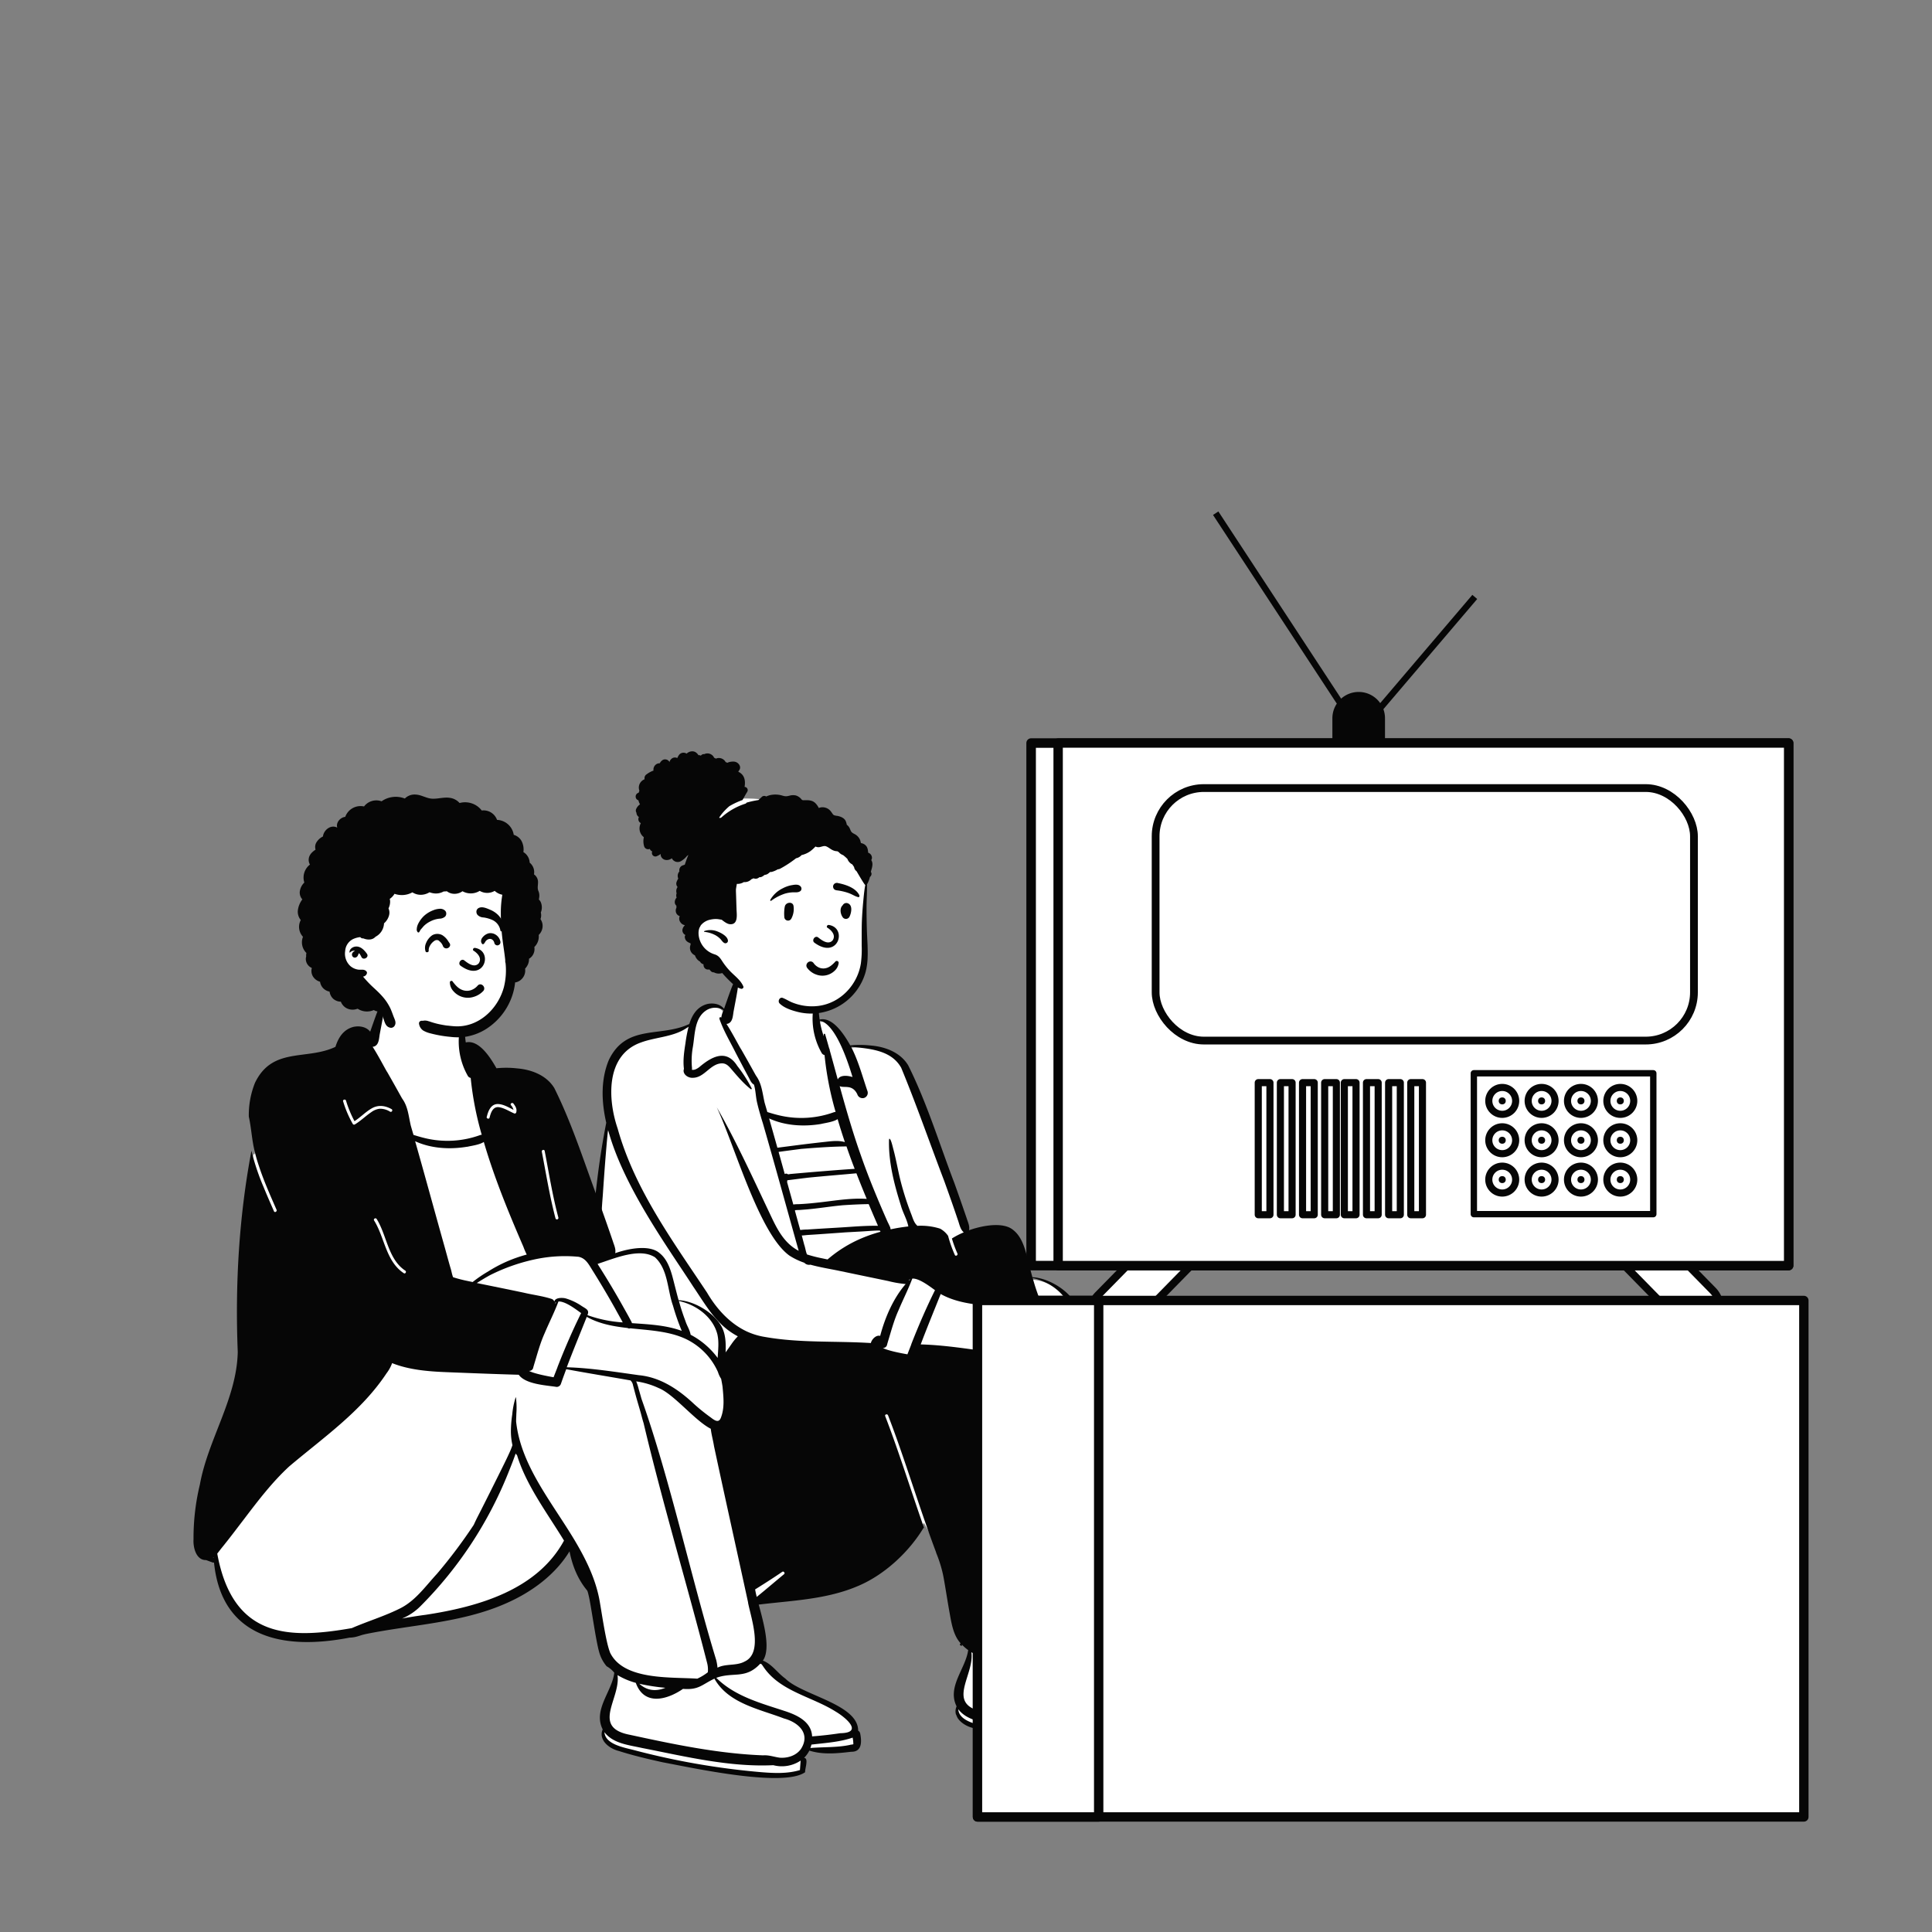 <svg id="Capa_1" data-name="Capa 1" xmlns="http://www.w3.org/2000/svg" viewBox="0 0 1000 1000"><rect x="0" y="0" width="1000" height="1000" fill="#808080" stroke="none"/><title>Mesa de trabajo 28</title><g id="Introduction"><g id="variations-sitting"><path d="M625.51,880.8c-7.61-10.81-23.66-12.6-34-20.18-5.43-4.16-11.17-6.91-15.39-12.51,6.71-7.88-1.6-26.36-3.3-37-6.78-27.94-13.05-56.33-21.11-84.24,14,4.34,10.33-21.65,8.34-27.66-.14-.83-1.17-1-1.8-1.25.18-1.18.66-1.44-.8-1.77-.49-7.07,1.51-15-2.11-21.24-4.08-6.82-13.84-12.53-21.9-12.62-5.67-22.46-6.7-33-33.54-23.53a8.73,8.73,0,0,0-.25-6.41c-4-12.17-9.11-25.49-13.52-37.83-5.08-14.2-10.33-28.88-17.13-42.52-4.74-8.67-19.54-11-29.58-9.55-2.4-4.22-8.43-15.89-16.07-13.19q-.09-5.28-.16-10.56c0-3.06.29-6.19-.89-9.1-1.25-3.07-3.79-4.7-6.78-5.88-9-3-19.41-7.76-28.94-4.8-8.33,3.79-7.36,18.07-11.39,25.83-5.65-8.37-15.28-2.76-17.32,6.21-23.2,9.24-43.14-1.26-44.63,35,1.28,6.61,2.37,12.81,1.76,19.48l-.7.07c-5.94,32.12-8.22,66.56-6.78,102.36-.29,14.09-5.43,27.25-10.41,40-3.66,9.35-7.44,19-9.23,28.94-2,8.27-9.28,48,6.95,34.81.62,45.21,41,51,77.3,41,38.57-8,82-5.71,106.06-44.44,8.17,14,11,22.57,13,37.16,2.25,10.69,5.52,22.83,11.52,29.9-5.17,9.29-7.7,20.61-7.45,28,.1,2.9-1.23,4.24.68,6,9.15,8.65,29.57,8.74,45.1,12.59,10.64,1.35,49.14,6.53,55,3.16,4.1,1.14-.67-9.52,3.44-9.75,1.4,0,1.59-1.77,3-1.71,9.2.42,29,3.12,24.24-4.29Z" fill="#fff" fill-rule="evenodd"/><path d="M623.22,891.27c-6.78,1.47-13.76,1.06-20.63,1.63a13.3,13.3,0,0,0,.55-1.76c7.11-.86,14.55-1.27,21.33-3.61a14.93,14.93,0,0,1,.32,2.31c0,.1,0,1.27.16,1-.2.27-1.42.33-1.73.38M589,873.69c-12.35-4.06-25.44-7.54-35-17l.06-.16c2-.55,4.11-1.74,6-.45,6-.21,12.35-2.32,16.57-6.79a5.2,5.2,0,0,1,.85.26c8.13,13.82,25.46,16.45,38.16,24.46,5.14,3,14.73,11.05,2.46,11.23-4.84.74-9.7,1.28-14.58,1.65-.38-7.78-8.1-11.19-14.55-13.25m8.63,19.94c-2.46,3.34-6.89,4.66-10.9,4.34-2.95-.41-5.55-1.44-8.62-1.22-23.25-.88-46.12-5.69-68.8-10.61-20.31-3.8-4.79-18.78-6.49-30.9a37.84,37.84,0,0,0,9.47,4c4.31,12,16.09,8.85,24.43,3.11,3.22-.1,7.14.39,9.77-1.75a3,3,0,0,0,.49.33,56.38,56.38,0,0,1,6.19-3.47c7.4,12.51,23.13,15.36,35.75,20.19,7.72,2.08,14,8,8.71,16m-.42,10.71c-6.53,1.95-13.44,1.61-20.17,1.06A384.36,384.36,0,0,1,511.43,894c-5.09-1.35-15-2.92-15.43-9.3,4.53,5.93,12.62,6.63,19.41,8.16,22.31,4.37,45.15,10,68,8.92a17.52,17.52,0,0,0,14.15-2.37c-.13,1.63-.25,3.27-.36,4.91M476.55,695.88c3.3-8.76,6.88-17.4,10.35-26.1,6.43,3.6,13.69,4.92,21.1,5.76a3.11,3.11,0,0,0,.56.22,1.41,1.41,0,0,0,.88-.06c9.89,1,20,1.45,28.66,5.49a34.51,34.51,0,0,1,16.72,17.15,13.84,13.84,0,0,0,1.64,3.52c.25,1.36.53,2.71.73,4.08.48,5.36,1.15,11-.92,16.16-1.29,3.15-3.92.62-5.67-.62a97,97,0,0,1-8.07-6.52c-8-7.53-17.37-13.93-28.61-15-12.13-1.68-25.28-3.79-37.37-4.09m-4.87,0c-.66,1.7-1.32,3.41-2,5.12-3.19-.55-10-1.83-12.75-3.3a2.07,2.07,0,0,0,2.22-1.66c.11-.52.28-1,.42-1.52,1.67-5.45,3.1-11,5.47-16.24,2.31-5.52,5.06-10.88,7.17-16.48,3.56-.23,9.19,4.19,11.74,6-4.54,9.15-8.58,18.53-12.29,28h-.21l.19,0m-21-.64c-18.29-1.14-36.82.06-54.9-3.18A35.67,35.67,0,0,1,386.2,689c-8.63-4.17-15.33-11.56-20.27-20-17.84-26.82-37.46-53.47-46.24-84.89-5.2-15.22-6.22-38,12-44.5,8.06-3,17.8-2.82,24.74-8.27a73.79,73.79,0,0,0-1.63,8.57c-.68,4.35-1.36,8.86-.8,13.26a.5.5,0,0,0,0,.12c-.91,2.48,1.95,4.82,4.76,4.57,5.93-.13,8.84-7.25,14.78-7.47,2.17-.08,3.47,1.22,4.8,2.75,3.21,3.74,6.36,7.54,10.25,10.6a.32.32,0,0,0,.49-.38,71.25,71.25,0,0,0-7.45-11.62c-5.65-9-13.27-4.87-19.71.62-1.25.9-2.53,1.64-3.82,1.32a2.66,2.66,0,0,0,.06-1.07,40,40,0,0,1,.48-10.76c1.11-6.55.78-15.08,7.09-19a8.36,8.36,0,0,1,8.78,0,13.5,13.5,0,0,0-1.17,3.84c-.53-.38-.9-.26-1,.56,2.09,6.16,5.52,11.81,8.42,17.62q3.4,6.54,6.87,13c.69,1.34,1.27,2.76,2.61,3.5v0c.9,3,.9,6.19,1.6,9.22.43,1.86.92,3.72,1.45,5.58s1,3.47,1.55,5.17c6.35,22,12.37,44,18.56,66.07-7.33-3.79-11-10.86-14.4-18.09-8.85-18.64-18.12-39-28-56.17,9.21,19.55,21.84,65.33,37.57,76.72a34.82,34.82,0,0,0,7.75,3.73,3.31,3.31,0,0,0,3.14,1c4.95,1.38,10.13,2.18,15,3.2q12.63,2.64,25.29,5.26a56.3,56.3,0,0,0,8.63,1.52,1.94,1.94,0,0,0,.42,0c-6.42,7.37-10.75,17.43-13.22,26.87-2-.58-4.29,1.56-4.87,3.81m-72.38.81c-14.26,21.37-36.62,34.63-55,51.89-11,11.6-19.83,25.07-29.89,37.48l-.93,1.15c-.78,1-1.85,2-2.48,2.93a.18.18,0,0,1-.05.07c-1.45-3-.66-6.92-.71-10.39a110.28,110.28,0,0,1,2.17-17.64c3.81-23.35,16.93-44.14,19.78-67.64-.09-25-1.33-50,.77-75,.77-11.4,1.58-22.81,2.72-34.18,7.9,29.31,31,60.92,44.07,81.16,5.28,7.74,10,16.18,17.45,22.09a37.94,37.94,0,0,0,5.67,3.69,29.72,29.72,0,0,0-3.55,4.4M425,581.76c2-.51,6.3-1,8.55-2.5q1.76,6,3.76,11.89c-3.23-.95-6.72-.51-10.05-.14q-6.51.71-13,1.52l-11.88,1.53q-2.13-7.59-4.28-15.16c8.26,3.82,18.05,4.36,26.9,2.86m4.49-38a2.32,2.32,0,0,0-.26-1.05l-.07-.15c-.68-2.41-1.36-4.81-2.06-7.21a.37.37,0,0,0-.73.1c0,.3,0,.59,0,.89-.05-.12-.09-.25-.14-.37a46.1,46.1,0,0,1-1.91-7.7c7.4,1.53,13.5,17.66,16.94,29.19-2.83-.88-6.54-1.08-7.64,1.27-1.37-5-2.72-10-4.12-15M418,639.23c1.84-.12,3.69-.23,5.53-.36l11.33-.8,2.71-.2,7.69-.42c2.83-.15,5.7-.4,8.55-.51l1.62,0c.1.21.21.42.33.62a74.93,74.93,0,0,0-10,3.46,67,67,0,0,0-17.42,10.87l-2.85-.6a71.07,71.07,0,0,1-7.81-2c-.65-1.6-.86-3.47-1.41-5L415,639.48c1,0,2-.18,3-.25m-6.23-12.88h.12l1.23-.05c.82,0,1.65-.09,2.47-.15,1.65-.11,3.29-.27,4.93-.45,3.28-.36,6.56-.81,9.84-1.22q2.89-.37,5.78-.64c4.5-.3,9-.53,13.5-.59q2.16,5.13,4.37,10.23c.14.31.28.66.41,1-6.6-.13-13.23.5-19.82.89l-11.07.66-5.53.36a32.17,32.17,0,0,0-3.79.26l-.78-2.8q-1-3.65-2-7.27a2.35,2.35,0,0,0,.37-.24m-5.62-18.66L403,596.22l.6-.08,2.24-.31,5-.66,3.83-.5,4.24-.34c6.39-.47,12.83-.9,19.23-.94q2,5.83,4.24,11.61c-5.45.33-10.9.77-16.34,1.21-3.13.25-6.27.51-9.39.78l-4.57.4-2.54.23c-.49,0-1.12.21-1.67.21l-.23-.16a1.35,1.35,0,0,0-1.41,0m1.28,3.23c3.59-.43,7.18-.91,10.77-1.34,2-.2,4-.39,6-.57,6.33-.59,12.67-1.1,19-1.69q2.58,6.66,5.33,13.24c-7.76-.52-15.66.79-23.32,1.69-4.1.48-8.2.91-12.33,1.06a13.09,13.09,0,0,0-2.34.17q-1.6-5.75-3.19-11.48,0-.54.09-1.08m63.68,51.15c-.27.26-.54.52-.8.8v-.26h0a2.74,2.74,0,0,1,.79-.53m-4.8-109.54c8,19.31,14.86,39.17,22.33,58.72,2.39,6.63,4.75,13.28,7,20,.84,2.21,1.15,4.7,2.89,6.43a1.16,1.16,0,0,0,.24.2,39.86,39.86,0,0,0-6.15,3.17,62.51,62.51,0,0,0,2.85,7.75c.41.89-.92,1.67-1.33.77a64.73,64.73,0,0,1-3.49-9.88,12,12,0,0,0-4.13-3.73,32.87,32.87,0,0,0-11.82-1.46,1.57,1.57,0,0,0-.28-.37c-1.47-1.41-2.05-3.66-2.78-5.53a150.88,150.88,0,0,1-5.42-16.72c-1.46-5.62-2.37-11.37-3.89-17-.3-1-1.26-5.72-2.15-5.46,0,.11,0,.21.05.32a.28.28,0,0,0-.15,0c-.36,11.59,2.67,23.26,6.15,34.28,1,3.67,3.14,7.1,3.84,10.8a86.73,86.73,0,0,0-9.15,1.49c-.05-.24-.11-.49-.18-.73a1.61,1.61,0,0,0-.29-.8c-.38-.93-.88-1.84-1.26-2.67-.76-1.73-1.52-3.45-2.27-5.19-4.09-9.48-8-19.06-11.38-28.8-4.21-11.82-7.66-23.87-11-35.94,2.22,1.19,6.5-1.19,9.13,4.24a2.84,2.84,0,0,0,3.39,1.92,2.77,2.77,0,0,0,1.92-3.38c-.07-.23-.14-.46-.23-.68-2.56-7.57-4.63-15.34-8.31-22.47,9.46,1,20.66,1.63,25.86,10.75M554.52,679.1c.82,3.86.29,7.93.07,11.86a41.24,41.24,0,0,0-14-12c-.37-2.48-1.94-4.64-2.66-7.06a105.92,105.92,0,0,1-3.4-10.39c9,1.89,17.86,8.45,20,17.62m-32.8,29.6c3.07,16.55,7.95,32.68,11.52,49.11.21,1-1.27,1.38-1.48.41-3.57-16.43-8.45-32.57-11.52-49.11-.18-1,1.3-1.38,1.48-.41m-1.58,152.13c2.45.35,4.9.65,7.37.91-4.91,2-9.49,1.55-13.48-2.08,2,.5,4.1.88,6.11,1.17m108.17,24.39a1.8,1.8,0,0,0-1-1.31c.07-13.78-28.92-18.25-37.71-27-4-2.84-6.94-7.53-11.61-9.28,2.64-4.08,1.93-9.33,1.35-13.92-1.29-8.37-4.51-17.72-5.35-22.89-6.36-26.58-12.52-53.23-19.71-79.6-.15-.5-.42-1.5-.76-2.6a6.25,6.25,0,0,0,2.21.15c10.09-2.23,7.82-22.6,5.45-30a2.46,2.46,0,0,0-1.54-1.68,1.77,1.77,0,0,0-.31-1.39,1.37,1.37,0,0,0-.72-.51c-.31-7,1.44-14.54-2.25-20.94-4.15-7-14-12.79-22-13.2-1.14-4.13-2.14-8.3-3.24-12.43-1.21-4.33-2.94-9-6.56-11.89-4.69-4.16-14.7-2.89-23,0,.46-2.17-.58-4.13-1.21-6.17q-3.11-9.12-6.36-18.19c-7.79-20.38-14.19-41.51-23.93-61-4-6.63-11.79-9.61-19.24-10.23a50.72,50.72,0,0,0-10.74-.07c-.11-.22-.23-.43-.34-.64-2.9-5-8.76-14.31-15.51-12.72a53.68,53.68,0,0,1-.14-14.38.35.35,0,0,0-.65-.18A35.94,35.94,0,0,0,425.28,545a2.2,2.2,0,0,0,1.5,1.1,163.56,163.56,0,0,0,5.73,29.43,3.06,3.06,0,0,0-1.12.24,49.48,49.48,0,0,1-26.85,1.81c-2.51-.52-4.93-1.23-7.37-2-.46-1.59-.92-3.19-1.39-4.78-1.16-5-1.46-9.88-4.41-13.94-.18-.3-.36-.6-.53-.9q-3.55-6.43-7.21-12.83c-.59-.7-4.54-8.46-7.61-13.15a2.69,2.69,0,0,0,1.17-.31c2.17-1.07,2.14-4.2,2.54-6.3,1.21-6.51,2.61-13,3-19.67a.35.35,0,0,0-.64-.18c-3,5.85-5,12.1-7.19,18.26,0,.12-.09.25-.14.38-2-2.55-5.58-3.16-8.68-2.48-5.18,1.35-7.79,5.56-9.29,10.33-14.89,7.1-32.61-.15-41.65,18.63-4.07,9.81-4,20.93-1.35,32.51-6.87,35.09-9,71-7.59,106.7-.51,24.15-15.35,45.11-19.6,68.62a118.17,118.17,0,0,0-3.29,28.28c-.32,5,1.9,12.45,8.35,10.5a7.27,7.27,0,0,0,2-1.16c2.69,40.72,34.13,48.6,70.36,41.59a15.78,15.78,0,0,0,4.45-.75c.75-.22,1.49-.46,2.24-.7l1.68-.41,1.25-.25c10.33-6.82,21.06-13,31.26-20,.72-.5,1.61.65.94,1.21-6.82,5.63-13.49,11.5-20.59,16.79,20.21-3.21,40.78-2.66,59.65-11,13.24-5.79,25.7-17.38,33.21-29.89.11.2.22.4.34.6-.37-1-.73-2.07-1.09-3.1-6.4-18.4-12.19-37-19.18-55.19-.36-.93,1.13-1.32,1.48-.41q2.94,7.65,5.64,15.38c6.48,18.45,12.28,37.13,19.18,55.42a.77.77,0,0,1,.05.29A68.21,68.21,0,0,1,488,814.55c.85,3.88,2.08,12.17,3.31,19.14,1.07,5.75,1.86,12.42,5.86,16.83l0,0h0l-.41.82a5.92,5.92,0,0,0,1,.68c.05-.25.1-.49.16-.73a21.93,21.93,0,0,0,3.21,2.79c-1.31,9.66-11.05,19-6,29.12-2.41,5.53,3.49,10,8.35,11.16,7.45,2.38,15.13,4.17,22.75,5.87,15.1,2.81,62.35,13.19,73.66,5.11-.16-1.73,2-7.34-.54-7.42a14.31,14.31,0,0,0,2.73-3.77c6.92,2.25,14.62,1.45,21.66.62,5.7.12,5.49-5.42,4.63-9.58" fill="#060606" fill-rule="evenodd"/><g id="Head"><path d="M383,413.38c38-1.86,63.8,28.07,64.91,40,.77,8.29.24,19.34.24,26.74,0,3.78,1.91,15.27-.24,20.78-4.8,12.26-10.23,21.86-25.26,21.86S384.66,515,376.79,505c-1.43-1.83-19.28-15.24-19.28-25.78C357.51,456.68,355.83,414.72,383,413.38Z" fill="#fff" fill-rule="evenodd"/><path d="M357,389.1c2.17-.68,3.55.29,4.54,1.8a1.48,1.48,0,0,1,.66,0,2.34,2.34,0,0,1,.3.11.84.84,0,0,1,.23.12l0,0h0a3.74,3.74,0,0,1,.52-.47,1.66,1.66,0,0,1,1.25-.32l.19-.07h0a3.81,3.81,0,0,1,4.42,1.08,4.57,4.57,0,0,1,.53.88,3,3,0,0,1,.89.45,3.89,3.89,0,0,1,.6-.22,4,4,0,0,1,3.38.71,3.66,3.66,0,0,1,1.08,1.3,3,3,0,0,1,.87.36,4.16,4.16,0,0,1,.73-.3,7.63,7.63,0,0,1,2.81-.31c2,.15,4,2.46,2.63,4.44l-.05.06a6.36,6.36,0,0,0-.45.74,5.72,5.72,0,0,1,1.38.85c2.11,1.72,2.3,4.38,1.9,6.89v.11h0a1.64,1.64,0,0,1,1.43,2.37l0,.06c-.9,1.38-1.67,2.91-2.53,4.36a39,39,0,0,0-6.8,3.18,31.13,31.13,0,0,0-3.74,3.79,22,22,0,0,0-1.55,2.17,1.08,1.08,0,0,0,1.24-.19A34,34,0,0,1,385.77,416a1.13,1.13,0,0,0,.66-.56,48.9,48.9,0,0,1,6.11-1.33c.57-.54,1.16-1.06,1.73-1.6a1.84,1.84,0,0,1,2.31-.24c.33-.15.67-.29,1-.41l.22-.07.27-.1a12.48,12.48,0,0,1,7,.15l.31.08a5,5,0,0,0,2.88,0l.12,0a6.84,6.84,0,0,1,3.53-.2,6,6,0,0,1,2.87,1.93l.08.09a1.18,1.18,0,0,0,1.12.45h.55c2.05-.06,4.06,0,5.6,1.61a9.17,9.17,0,0,1,1.55,2.18l.05.11.05.1c.22,0,.56-.18.72-.21a5.41,5.41,0,0,1,5.55,2c.31.38.79,1.14,1.12,1.56.11.09.22.2.33.31a5.61,5.61,0,0,0,1.91.44c1.65.33,3.41,1,4.25,2.52a7.75,7.75,0,0,1,.63,2.09,4.3,4.3,0,0,1,1.32,1.46c.41.69.59,1.53,1.06,2.18a3.94,3.94,0,0,0,1.37,1l.19.12a6,6,0,0,1,3.12,3.57l0,.16c.08.26.36,1,.12.9a5.73,5.73,0,0,0,.75.22,4.15,4.15,0,0,1,2.46,1.84,6.24,6.24,0,0,1,.61,2.3l.05.33c0,.08,0,.17,0,.26l0,.09h0l.55.26a2.77,2.77,0,0,1,1.43,2.37,2.14,2.14,0,0,1-.37,1.21,3.4,3.4,0,0,1,.42.88,4.69,4.69,0,0,1,.15,2,10.87,10.87,0,0,1-.52,2.24,8,8,0,0,1-.26,1,1.53,1.53,0,0,1,.35,1.11,2.06,2.06,0,0,1-.82,1.51,13.63,13.63,0,0,1-1.3,3.45,1.14,1.14,0,0,1-.21.3c.07,4-.22,8-.24,11.92,0,4.31.07,8.62.22,12.92.25,7.14,1.15,14.51-.95,21.47a29.5,29.5,0,0,1-26.36,20.62,29.57,29.57,0,0,1-9.22-1l-.32-.09c-2.89-.79-6.24-2-8.37-4.12-1.12-1.13,0-3.5,1.66-2.85s3.1,1.61,4.72,2.28a26.27,26.27,0,0,0,4.49,1.41,26.7,26.7,0,0,0,9.43.41c11.26-1.54,20-10.87,21.76-21.93a55.33,55.33,0,0,0,.43-9.28l0-3.39c0-2.84,0-5.68.07-8.52.13-3.65.39-7.3.73-10.93l.18-1.89c.22-2.22.46-4.45.87-6.63-.34,0-3-4.57-4.51-7.13a3.09,3.09,0,0,1-1.18-1.66,2.13,2.13,0,0,1-.07-.44c-.32-.5-.66-1-1-1.48l-.08,0-.14-.07a5.14,5.14,0,0,1-1.89-1.9,5.07,5.07,0,0,1-.38-.82,26.21,26.21,0,0,0-2-1.79l-.21-.16a5.09,5.09,0,0,1-2.26-1.56l-.72-.44a5.71,5.71,0,0,1-2.19-.47c-1.31-.54-2.36-1.6-3.68-2.1s-2.87.67-4.35.45a3.64,3.64,0,0,1-1.11-.33,20.88,20.88,0,0,1-2.7,2.44,12.91,12.91,0,0,1-4.51,2,5,5,0,0,1-2.83,1.63,56.7,56.7,0,0,1-8.13,5.34,2.86,2.86,0,0,1-1.35.38,11.59,11.59,0,0,1-2.92,1.29,2.37,2.37,0,0,1-1,.08l-.9.73h0a3.19,3.19,0,0,1-1.93.77c-.39.29-.79.57-1.21.84a2.67,2.67,0,0,1-1.59.38,2.71,2.71,0,0,1-3,.56l-.42.22a5.12,5.12,0,0,1-.65.25,4.75,4.75,0,0,1-3.93,1.49,6.27,6.27,0,0,1-3.62.94c-.19,1-.35,1.91-.48,2.87l0,.71v.28c.13,3.09.19,6.18.31,9.27v.24c.14,2.7.81,7.62-3.17,7.51-1.47,0-2.94-1.13-4.1-2l-.16-.13-.27-.21c-.86-.11-1.71-.32-2.58-.35a12.59,12.59,0,0,0-3.24.31,8.44,8.44,0,0,0-4.84,2.79l-.3.41a2.15,2.15,0,0,1-.42.79c-1.14,2.55-.48,5.93.78,8.27a11.68,11.68,0,0,0,6.86,5.68l.14.05c2,.64,2.82,1.87,3.93,3.58a35.82,35.82,0,0,0,3.51,4.53c2.47,2.75,5.95,5,7.39,8.5.29.7-.54,1.37-1.19,1.19-2.52-.71-4.29-2.51-6.13-4.29-1.27-1.24-2.49-2.53-3.64-3.88a2.51,2.51,0,0,1-.78.22,5.32,5.32,0,0,1-3.53-.57,1.81,1.81,0,0,1-1.39-.47,6.71,6.71,0,0,1-.9-1,4.65,4.65,0,0,1-1.12,0,1.37,1.37,0,0,1-.5-.13,2.24,2.24,0,0,1-.81-.56,2.52,2.52,0,0,1-.61-2l-.3-.08a2.67,2.67,0,0,1-1.52-1.3,5.56,5.56,0,0,1-2.62-3.23,4.28,4.28,0,0,1-.66-.37,4.18,4.18,0,0,1-1.77-4.69l0-.06c0-.08.08-.21.15-.36l0-.38,0-.37h0l-.3-.13h0c-1.51-.6-2.52-1.41-2.7-3.1a1.44,1.44,0,0,1,.31-1v-.09h0l-.28-.16a2.71,2.71,0,0,1-1.26-2.43,3.86,3.86,0,0,1,1.09-2.24l.16-.18,0-.05-.36-.12a3.42,3.42,0,0,1-.61-.23,3.53,3.53,0,0,1-1.43-1.38l-.14-.21a3.22,3.22,0,0,1-.19-2.49,2.18,2.18,0,0,1,.11-.27,2.89,2.89,0,0,1-2.07-2.68,3,3,0,0,1,.37-1.67,3.55,3.55,0,0,1,0-1,2.75,2.75,0,0,1-.83-1.35,3.36,3.36,0,0,1,.91-2.88,3.06,3.06,0,0,1,0-2.21,3.8,3.8,0,0,1-.18-1.12,3.54,3.54,0,0,1,.68-2.16,2.61,2.61,0,0,1-.53-2.6,10.9,10.9,0,0,1,.87-1.78,3.5,3.5,0,0,1-.28-1.4,3.34,3.34,0,0,1,.89-2.29,2.71,2.71,0,0,1,1.28-2.95,9.09,9.09,0,0,1,1.49-.52c.21-.68.44-1.35.67-2,.38-1.05.78-2.09,1.21-3.11a7.25,7.25,0,0,1-.77.6,10.94,10.94,0,0,1-2.9,2.55,3.39,3.39,0,0,1-4.92-1.39,4.17,4.17,0,0,1-3,.9,3.08,3.08,0,0,1-2.71-2.23A2.2,2.2,0,0,1,342,442a8.72,8.72,0,0,1-2.3,1.25,1.8,1.8,0,0,1-2.26-1.51,1.73,1.73,0,0,1,.18-1.07l-.1,0,0,0a2.29,2.29,0,0,1-1.19-1.28,2.16,2.16,0,0,1-2.94-1.39,9.22,9.22,0,0,1-.13-4.66,5.71,5.71,0,0,1-2.23-4.08,6.09,6.09,0,0,1,.66-3.22,2.29,2.29,0,0,1-1-3.14,2.72,2.72,0,0,1-1.26-2.24,2.06,2.06,0,0,1-.16-1.91,5.65,5.65,0,0,1,2-2.42,8.14,8.14,0,0,1-.83-2.1,1.93,1.93,0,0,1-1.4-1.65,2,2,0,0,1,1.53-2.25,5,5,0,0,1,.4-1,4.61,4.61,0,0,1,.2-3.78,4.72,4.72,0,0,1,2.5-2.22,2.32,2.32,0,0,1,1-2.54,13.39,13.39,0,0,1,3.58-1.94,3.35,3.35,0,0,1,2-3.58,3.74,3.74,0,0,1,1.24-.19,4.36,4.36,0,0,1,1.48-1.68,2.57,2.57,0,0,1,3.46.85l0,.06.09.19a2.83,2.83,0,0,1,.8-1.5,2.7,2.7,0,0,1,3.25-.63,7.26,7.26,0,0,1,.73-1.38,2.9,2.9,0,0,1,4.08-.91A4.62,4.62,0,0,1,357,389.1Zm7.55,92.81a9.8,9.8,0,0,1,6.81.22l.16.06c1.85.73,4.87,2.36,5.23,4.44a1.3,1.3,0,0,1-1.88,1.45c-.91-.5-1.42-1.49-2.14-2.21a11.57,11.57,0,0,0-2.39-1.79,15.65,15.65,0,0,0-5.79-1.76C364.34,482.29,364.41,482,364.57,481.91Z" fill="#060606" fill-rule="evenodd"/><path d="M422.1,504.29a10.15,10.15,0,0,1-4.29-3.29,2,2,0,0,1-.4-1.54,2.22,2.22,0,0,1,.86-1.39,2.08,2.08,0,0,1,1.55-.41,1.93,1.93,0,0,1,1.31.86l.08.11a6.76,6.76,0,0,0,2.47,2.07,5.62,5.62,0,0,0,3.07.54c2.06-.23,3.48-1.35,5-2.86.19-.19.38-.39.56-.59a.91.91,0,0,1,.47-.36,1.08,1.08,0,0,1,.64,0,1,1,0,0,1,.51.39.92.92,0,0,1,.16.62,6.47,6.47,0,0,1-2.12,4.06,9.12,9.12,0,0,1-9.86,1.78Zm6.07-24.17c1.89,1.15,4.78,3.83,2.74,6.68-2.39,2.51-5.85-.37-7.55-1.68-1.58-1-3.35,1.59-1.88,2.77,12.29,9.09,17.28-7.47,7.65-9.12C428.07,478.58,427.68,479.76,428.17,480.12Zm-22-10.58c.21-2.59,4.17-3.18,4.56-.61a10.49,10.49,0,0,1-1.1,6.48,1.93,1.93,0,0,1-3.67-.75A21,21,0,0,1,406.14,469.54Zm30.11-1.14a2.11,2.11,0,0,1,2.3-.94c3,.87,2.1,5.1,1.06,7.15a2.08,2.08,0,0,1-3.24.42c-1.36-1.6-2-4.81-.28-6.39A1.67,1.67,0,0,1,436.25,468.4Zm-26.69-10.2.47-.08c1.46-.26,3.27-.5,4.3.67a1.71,1.71,0,0,1,0,2.37c-1.3,1-2.72.64-4.27.72a17.44,17.44,0,0,0-3.73.64,25.14,25.14,0,0,0-7.2,3.72c-.3.2-.61-.19-.47-.47a14.87,14.87,0,0,1,6.49-6A16,16,0,0,1,409.56,458.2Zm24-1.17.36.08c3.92.81,9,2.45,10.87,6.3.08.54,0,.66-.06.73l0,0a.55.55,0,0,1-.33.23l-.19,0a11.4,11.4,0,0,1-2.18-.85l-.71-.35a19.24,19.24,0,0,0-2.52-1.07,29.84,29.84,0,0,0-5.75-1.27,2.35,2.35,0,0,1-1.16-.44,1.7,1.7,0,0,1-.64-1,1.74,1.74,0,0,1,.2-1.47,1.76,1.76,0,0,1,.91-.78A2.1,2.1,0,0,1,433.53,457Z" fill="#060606" fill-rule="evenodd"/></g></g></g><g id="Introduction-2" data-name="Introduction"><g id="variations-sitting-2" data-name="variations-sitting"><path d="M442.38,892.66c-7.62-10.82-23.66-12.61-34-20.19-5.43-4.15-11.18-6.91-15.4-12.5,6.72-7.89-1.59-26.37-3.3-37-6.77-27.94-13-56.32-21.1-84.23,14,4.34,10.33-21.65,8.33-27.66-.14-.83-1.16-1-1.79-1.26.18-1.18.66-1.44-.81-1.76-.49-7.07,1.52-15-2.1-21.24-4.09-6.82-13.84-12.53-21.91-12.62-5.66-22.46-6.7-33.06-33.53-23.54a8.71,8.71,0,0,0-.26-6.4c-4-12.17-9.1-25.49-13.51-37.83-5.08-14.2-10.34-28.88-17.14-42.52-4.73-8.67-19.54-11-29.58-9.55-2.39-4.22-8.43-15.89-16.06-13.19q-.09-5.28-.16-10.56c0-3.06.28-6.19-.9-9.1-1.24-3.08-3.78-4.7-6.77-5.88-9-3-19.41-7.76-28.94-4.8-8.33,3.79-7.36,18.07-11.39,25.82-5.65-8.36-15.28-2.75-17.32,6.22-23.2,9.23-43.14-1.26-44.63,35,1.28,6.6,2.37,12.8,1.76,19.48l-.7.07c-5.94,32.12-8.22,66.56-6.79,102.35-.28,14.1-5.43,27.25-10.4,40-3.66,9.36-7.44,19-9.23,28.95-2,8.26-9.29,48,7,34.81.62,45.21,41,51,77.3,41,38.57-8,82-5.7,106.06-44.44,8.16,14,11,22.57,13,37.17,2.25,10.69,5.52,22.83,11.52,29.9-5.17,9.29-7.7,20.61-7.45,28,.1,2.9-1.23,4.24.68,6,9.15,8.64,29.57,8.74,45.09,12.59,10.65,1.35,49.14,6.53,55,3.15,4.1,1.15-.67-9.51,3.43-9.74,1.41,0,1.59-1.78,3-1.71,9.2.42,29,3.12,24.24-4.29Z" fill="#fff" fill-rule="evenodd"/><path d="M440.09,903.13c-6.78,1.46-13.76,1.06-20.64,1.63A14.36,14.36,0,0,0,420,903c7.1-.86,14.55-1.27,21.32-3.61a16.27,16.27,0,0,1,.33,2.31c0,.1,0,1.27.16,1-.21.27-1.42.32-1.73.38m-34.27-17.58c-12.4-4.07-25.54-7.58-35.07-17.06,8.81-3.19,15.16.88,22.73-7.29a5.82,5.82,0,0,1,.84.25c8.14,13.83,25.47,16.46,38.16,24.47,5.15,3,14.73,11.05,2.47,11.23q-7.26,1.1-14.59,1.65c-.37-7.78-8.09-11.19-14.54-13.25m8.63,19.93c-2.46,3.35-6.89,4.67-10.9,4.34-2.95-.4-5.55-1.43-8.62-1.21-23.26-.88-46.13-5.7-68.8-10.61-20.32-3.81-4.79-18.79-6.49-30.91a37.55,37.55,0,0,0,9.46,4c4.31,12,16.09,8.86,24.44,3.12,8.16.64,9.58-2.11,16.25-5.29,7.18,12.84,23.24,15.71,35.95,20.59,7.72,2.08,14,8,8.71,16M414,916.2c-6.52,1.95-13.43,1.61-20.16,1.06a385.34,385.34,0,0,1-65.56-11.38c-5.09-1.35-15-2.92-15.43-9.31,4.53,5.94,12.62,6.64,19.41,8.17,22.3,4.37,45.15,10,68,8.92a17.48,17.48,0,0,0,14.15-2.38c-.13,1.64-.25,3.28-.37,4.92m-69.65-42.6c-4.91,2-9.49,1.54-13.49-2.09a105.14,105.14,0,0,0,13.49,2.09m-28.7-18.5c-2.21-5.49-4.45-22-5.55-27.69-2.18-10.92-7.18-20.94-13-30.66-12-19.9-27.63-38.53-30-61,0-1.32.1-2.63.12-4a42.15,42.15,0,0,0-.21-8.41c0-.09-.14-.07-.17,0a41.08,41.08,0,0,0-1.74,8.76,60.64,60.64,0,0,0-.69,8,32.42,32.42,0,0,0,.73,7.61c0,.1.05.2.07.3-.34,1-.72,2-1.13,2.93-1,2.28-2.08,4.52-3.17,6.74q-3.35,6.78-6.73,13.53c-2.3,4.59-4.59,9.18-6.94,13.75-.73,1.42-1.41,2.86-2.08,4.32a263.29,263.29,0,0,1-19,25.29c-5.93,6.4-11.21,14.06-19.25,18-8,4-16.68,6.59-24.86,10.14-32.19,5.63-61.55,5.66-69.64-38.58.81-1,1.55-2,2.28-2.91,4-4.91,7.81-10,11.64-15,7.23-9.51,14.52-19.09,23.33-27.21,17.74-15,37.31-28.46,50.35-48.17a19.69,19.69,0,0,0,2.91-5.29c8.74,3.48,18.58,4.3,27.92,4.67,12.54.49,25.08,1,37.63,1.35,3.52,5,14.42,5.46,19.6,6.3a2.35,2.35,0,0,0,2.26-1.72c.87-2.5,1.78-5,2.71-7.46,11.06,2.07,22.17,3.85,33.26,5.81a4.54,4.54,0,0,1,1.32,2.54c.44,1.64.87,3.29,1.31,4.93.85,3.12,1.8,6.22,2.68,9.33.48,1.74.91,3.55,1.48,5.31,9.61,40.72,23.15,85.88,32.88,124.16a13.72,13.72,0,0,1,.36,4.8,28,28,0,0,1-5.46,3.31c-13.67-.95-38.37,1-45.24-13.71m-95.5-19.33c-4,.51-8,1.17-12.08,1.91a29.27,29.27,0,0,0,9.61-6.46,206,206,0,0,0,45.21-68.51c1.38-3.44,2.78-6.91,4-10.44a8,8,0,0,0,.73.92c4.7,15.46,15.37,29.56,24.29,44.15-14,25.71-44.67,34.31-71.73,38.43M110.28,806.16a2.48,2.48,0,0,1,.26-.19c0,.12,0,.23,0,.36l-.28-.17m68.83-236.49a57.85,57.85,0,0,0,4.39,10.64c3.16-2,5.78-4.87,9.07-6.7s6.82-1.38,10.12.47c.86.48.09,1.81-.78,1.32a9.55,9.55,0,0,0-5.44-1.51,9,9,0,0,0-4.15,1.68c-3,2-5.56,4.6-8.69,6.47a.78.78,0,0,1-1-.27,55.69,55.69,0,0,1-5-11.69c-.32-.94,1.17-1.34,1.48-.41m30.67,88c.82.54.05,1.87-.77,1.32-9.3-6.17-9.85-18.44-15.35-27.26-.53-.85.81-1.62,1.33-.78,5.3,8.5,5.86,20.79,14.79,26.72m32.1-64.09c2-.51,6.31-1,8.56-2.51,5.42,18.56,12.8,36.49,20.47,54.21a36.81,36.81,0,0,0,1.75,4.08,73.69,73.69,0,0,0-10,3.46,71.64,71.64,0,0,0-10,5.3,65.79,65.79,0,0,0-8,5.46l-2.32-.49a73.22,73.22,0,0,1-7.8-2c-.65-1.6-.86-3.47-1.42-5.05-1-3.44-1.92-6.9-2.88-10.35-5.16-18.3-10.12-36.67-15.35-55,8.26,3.82,18.06,4.35,26.9,2.86m10.2-15.54c.71-3,2.16-6.67,5.81-6.56,2.8.08,5.47,1.72,8,3a5.71,5.71,0,0,0-1.33-2.44c-.59-.8.75-1.56,1.33-.77,1.05,1.41,1.93,2.77,1.41,4.57a.79.79,0,0,1-1.13.46c-2.47-1.07-5-2.73-7.65-3.17-3.26-.53-4.35,2.78-5,5.36-.23,1-1.71.56-1.49-.4m47.75,72.51c3.37.71,5,3.73,6.66,6.42q6.31,10.05,12.11,20.39c1,1.87,2.08,3.74,3.11,5.63.27.46.52,1,.77,1.46a66,66,0,0,1-18.27-3.77c1.24-2.78-.86-3.26-3.2-4.87a29.63,29.63,0,0,0-8.05-3.78c-1.65-.43-5.44-.53-5.89,1.66a2.18,2.18,0,0,0-1.3-1.36c-4.69-1.54-9.67-2.11-14.47-3.25-8.11-1.71-16.23-3.35-24.35-5q3.28-2.1,6.69-4A96.3,96.3,0,0,1,276.1,652a73.93,73.93,0,0,1,23.73-1.45m-17.9-54.81c2.22,11.53,4.05,23.15,7.09,34.51a.77.77,0,0,1-1.48.41c-3-11.36-4.87-23-7.09-34.52-.19-1,1.3-1.37,1.48-.4m57.05,55c6.87,6.29,6.41,16.84,9.37,25.12a113.85,113.85,0,0,0,4.42,12.72,2.33,2.33,0,0,1,.11.28c-8.25-3-17-3.38-25.8-4a2.54,2.54,0,0,0-.29-.79c-1.4-2.7-2.93-5.35-4.4-8q-5.86-10.45-12.28-20.58c-.27-.42-.53-.85-.8-1.29,9-2.94,21.74-8.47,29.67-3.45M371.38,691c.82,3.86.3,7.92.08,11.86a41.17,41.17,0,0,0-14-12c-.37-2.48-1.93-4.65-2.66-7.06a108.6,108.6,0,0,1-3.39-10.39c9.05,1.88,17.85,8.44,20,17.62M287.2,674.73a2.35,2.35,0,0,0,0-.26h0a2.63,2.63,0,0,1,.78-.53l-.8.8m1.35,33q-1,2.55-2,5.12c-3.19-.55-10-1.84-12.76-3.3a2.09,2.09,0,0,0,2.23-1.66c.11-.52.28-1,.42-1.52,1.67-5.46,3.1-11,5.46-16.24,2.32-5.52,5.07-10.88,7.17-16.48,3.57-.23,9.2,4.19,11.75,6-4.55,9.15-8.58,18.54-12.29,28.05h-.21l.19,0m84.78,6c.25,1.35.53,2.7.72,4.08.49,5.36,1.16,11-.92,16.16-1.28,3.15-3.92.62-5.66-.62a95.13,95.13,0,0,1-8.07-6.53c-8-7.52-17.38-13.92-28.61-15-12.14-1.68-25.29-3.79-37.38-4.1,3.31-8.75,6.89-17.39,10.36-26.09,6.43,3.6,13.68,4.92,21.1,5.76a4.5,4.5,0,0,0,.55.22,1.43,1.43,0,0,0,.89-.07c9.88,1.05,20,1.46,28.66,5.5a34.44,34.44,0,0,1,16.71,17.15,13.69,13.69,0,0,0,1.65,3.52m13.9,115.76c1.56,8.07,8,26-1.69,30.53-4.34,2.4-9.8,1-14.1,3.21a25.49,25.49,0,0,0-.68-4c-12.52-40.87-24.1-94.36-38.68-135.2-.46-1.66-.93-3.31-1.43-5A27.47,27.47,0,0,0,329.3,715a41.31,41.31,0,0,1,11.78,3.53c7.78,3.16,18.68,16.88,26.82,21,.32,3,1.21,6,1.67,9,5.77,27,11.8,54,17.66,81m57.95,67.6a1.82,1.82,0,0,0-1-1.32c.07-13.77-28.93-18.25-37.71-27-4-2.84-6.95-7.53-11.61-9.28l.25-.36c5-8.14-2.87-27.94-4.25-36.45-6.36-26.58-12.52-53.23-19.71-79.6-.15-.5-.42-1.5-.76-2.61a6,6,0,0,0,2.21.16c10.09-2.23,7.82-22.6,5.45-30a2.48,2.48,0,0,0-1.54-1.68,1.75,1.75,0,0,0-.31-1.38,1.42,1.42,0,0,0-.73-.52c-.3-7,1.45-14.53-2.24-20.93-4.15-7-14-12.8-22-13.2-1.14-4.13-2.14-8.3-3.24-12.44-1.21-4.33-2.94-9-6.56-11.88-4.69-4.17-14.7-2.9-23,0,.45-2.17-.58-4.13-1.21-6.17q-3.11-9.12-6.37-18.19c-7.78-20.38-14.18-41.51-23.92-61.06-4-6.62-11.8-9.61-19.25-10.22a50,50,0,0,0-10.73-.07c-.11-.22-.23-.43-.35-.64-2.89-5-8.75-14.32-15.51-12.72a53.27,53.27,0,0,1-.13-14.38.35.35,0,0,0-.65-.18,35.94,35.94,0,0,0,1.81,31.83,2.17,2.17,0,0,0,1.51,1.09,163.65,163.65,0,0,0,5.72,29.44,3,3,0,0,0-1.11.24,49.48,49.48,0,0,1-26.85,1.81c-2.51-.53-4.94-1.24-7.37-2q-.71-2.4-1.39-4.78c-1.17-5-1.46-9.89-4.42-13.94l-.52-.9q-3.57-6.44-7.22-12.83c-.59-.7-4.53-8.46-7.6-13.16a2.71,2.71,0,0,0,1.17-.3c2.16-1.08,2.14-4.2,2.53-6.3,1.22-6.52,2.62-13,3-19.67a.35.35,0,0,0-.65-.18c-2.95,5.85-5,12.1-7.18,18.26,0,.12-.09.25-.14.37-2-2.55-5.58-3.15-8.68-2.47-5.18,1.35-7.79,5.55-9.3,10.33-14.89,7.1-32.6-.15-41.64,18.62A44.64,44.64,0,0,0,128.79,578c.32,1.39.56,2.8.78,4.2.53,3.38.89,6.79,1.49,10.17a80,80,0,0,0,2.86,10.86c2.54,7.85,5.92,15.39,9.22,22.94.39.9-.94,1.68-1.33.78-1.82-4.16-3.66-8.31-5.37-12.52a118.9,118.9,0,0,1-6.29-18.8c-6.47,34.28-8.49,69.31-7.09,104.15-.51,24.15-15.35,45.11-19.6,68.61a117.79,117.79,0,0,0-3.29,28.28c-.29,4.53,1.48,11,6.53,10.82.89.35,1.77.68,2.67,1,.25.1.49.18.71.25a1,1,0,0,0,.69,0c3.88,38.38,34.71,45.76,70.13,38.9a15.52,15.52,0,0,0,4.45-.74c.74-.22,1.49-.46,2.23-.7l1.68-.41c24.23-4.93,49.62-5.74,72.52-15.83,13.24-5.78,25.7-14.81,33.21-27.32,4.37,7.68,8,15.54,9.86,23.86,1.31,6,3.55,22.54,5.24,28.46a19,19,0,0,0,3.92,7.51v0a13.49,13.49,0,0,1,3.95,3.33c-1.15,9.76-11.12,19.15-6,29.35-2.4,5.53,3.5,10,8.36,11.16,7.44,2.38,15.13,4.17,22.75,5.86,15.1,2.81,62.35,13.2,73.66,5.12-.16-1.73,2-7.34-.55-7.42a14.29,14.29,0,0,0,2.74-3.77c6.92,2.25,14.61,1.44,21.66.61,5.7.13,5.49-5.42,4.63-9.57" fill="#060606" fill-rule="evenodd"/><g id="Head-2" data-name="Head"><path d="M211.33,430c38-1.87,55.16,24.86,56.27,36.79.77,8.29-4.13,17.84-4.13,25.24,0,3.78,4.63,11.89,2.47,17.4-4.8,12.26-15,25.87-27.92,25.87s-29.81,3.57-44.13-16.89c-1.34-1.92-18.33-12.84-20-23.21C169.8,469.32,184.21,431.28,211.33,430Z" fill="#fff" fill-rule="evenodd"/><path d="M209.54,413.32a7.1,7.1,0,0,1,5.69-2.05c3,.17,5.54,2,8.48,2.13,3.09.15,6.08-.92,9.17-.43a8.17,8.17,0,0,1,5,2.67,10.85,10.85,0,0,1,11.47,3.87,7.43,7.43,0,0,1,7.92,4.86,9.12,9.12,0,0,1,8.64,7.74,6.75,6.75,0,0,1,4,3.13,9.47,9.47,0,0,1,1,5.8,6.72,6.72,0,0,1,3.25,5.47,6.31,6.31,0,0,1,2.23,6.06,4.85,4.85,0,0,1,2.09,4.21c0,1.51-.41,2.85.15,4.3a6.11,6.11,0,0,1,.41,3.74l0,.13c-.05.23-.09.44-.12.65a4,4,0,0,1,.92,1.21,6.93,6.93,0,0,1,.08,5.52,5.56,5.56,0,0,1-.17,3.4,6.15,6.15,0,0,1,1.09,4,6.57,6.57,0,0,1-2,4.2,7.54,7.54,0,0,1-2.27,6.25,5.92,5.92,0,0,1-.7,4,5.55,5.55,0,0,1-2.05,2.06,6.45,6.45,0,0,1-.32,2.28,7.36,7.36,0,0,1-1.71,2.84,6.32,6.32,0,0,1-4.41,7,3.4,3.4,0,0,1-.75.11,32.27,32.27,0,0,1-2,8.27,32.91,32.91,0,0,1-13.77,16.34,28.49,28.49,0,0,1-10.18,3.59,30.76,30.76,0,0,1-7.61,0,61.32,61.32,0,0,1-9.63-1.64l-.51-.13a14.05,14.05,0,0,1-3.81-1.46,5,5,0,0,1-2.21-3.42,1.34,1.34,0,0,1,1.21-1.67h.06a5.42,5.42,0,0,0,.57,0h.18l.25-.05a5.35,5.35,0,0,1,2.69.3l.12,0a44.67,44.67,0,0,0,4.58,1.36c1.62.37,3.25.66,4.9.89l.16,0h.09l.48.06h0l1.15.12c.7.07,1.4.13,2.1.17,12.12.68,22.3-8.85,25.37-20.27a35.83,35.83,0,0,0,.86-12.39,2.87,2.87,0,0,1-.17-1,5.59,5.59,0,0,1,0-.57c-.41-4-1.12-8-1.57-12a108.74,108.74,0,0,1-.7-14.09,57.73,57.73,0,0,1,.63-6.94l.12-.83h0a8,8,0,0,1-3.94-2,7.67,7.67,0,0,1-7.76,0,8.78,8.78,0,0,1-8.91.19,7,7,0,0,1-5.58,1.19,6.48,6.48,0,0,1-2.52-1.19,6.84,6.84,0,0,1-1.63.1l-.11.07h0a8.16,8.16,0,0,1-4.06,1,9.51,9.51,0,0,1-3.15-.64,9,9,0,0,1-3.52,1.25,7.92,7.92,0,0,1-5.35-1.21,11.28,11.28,0,0,1-9.26.76,8.31,8.31,0,0,1-2.47,2.64,5.37,5.37,0,0,1,.17,2,8,8,0,0,1-.81,2.92,5.25,5.25,0,0,1,.34,3.37,8.31,8.31,0,0,1-2.66,4.36,8.19,8.19,0,0,1-4,6.72l-.37.18a1.56,1.56,0,0,1-.39.38c-1.55,1.44-4,1.32-5.95.51h-.11a1.61,1.61,0,0,1-1.45-.65,4.81,4.81,0,0,0-.85.1,11.68,11.68,0,0,0-3.1,1,7.41,7.41,0,0,0-3.89,6.1,8.7,8.7,0,0,0,2.71,7.79,8.06,8.06,0,0,0,3.89,1.8c1.56.28,3.23-.41,4.39.93a1.05,1.05,0,0,1,.26,1,2.31,2.31,0,0,1-2,1.7,58,58,0,0,0,4.6,4.94c1.79,1.68,3.64,3.31,5.26,5.16a26.22,26.22,0,0,1,4.32,6.42c.61,1.36,1.1,2.77,1.63,4.17l.1.25c.59,1.49,1.37,2.92.46,4.47a2.21,2.21,0,0,1-1.93,1.11c-2.12-.27-2.83-1.7-3.48-3.57-.49-1.4-.87-2.85-1.4-4.25-.09-.25-.2-.51-.31-.76a4.58,4.58,0,0,1-3.66-.63,8.85,8.85,0,0,1-3.7.75,8.55,8.55,0,0,1-4.51-1.33l-.31-.08a6.7,6.7,0,0,1-6.14-.61,6.5,6.5,0,0,1-2.42-3.06,6,6,0,0,1-4.09-1.63,6.1,6.1,0,0,1-1.74-3.57,6.25,6.25,0,0,1-3.48-1.94,6,6,0,0,1-1.45-3.18,6.23,6.23,0,0,1-3.79-2.92,5.55,5.55,0,0,1-.48-4.12l-.09-.13h0a5.13,5.13,0,0,1-3-4.24,4.75,4.75,0,0,1,.18-1.68,5.07,5.07,0,0,1,.13-1.78,7.74,7.74,0,0,1-1.79-8.38,7.53,7.53,0,0,1-1.14-8.68,6.83,6.83,0,0,1-1.54-4.74,11.72,11.72,0,0,1,2.35-5.94,5.35,5.35,0,0,1-1.35-3.72,7.75,7.75,0,0,1,2.38-5,8.49,8.49,0,0,1,2.91-9.31,4.81,4.81,0,0,1-.59-3.23c.32-2,1.84-3.4,3.49-4.5a4.69,4.69,0,0,1,.29-3.47,8.05,8.05,0,0,1,3.54-3.34c.37-3.42,4.2-6.34,7.4-4.57-.79-2.55,1.5-5.29,4.13-5.58a8.44,8.44,0,0,1,9.73-5.39,8,8,0,0,1,9.08-2.67A12.81,12.81,0,0,1,209.54,413.32Zm-25.3,76.6c2.5-.13,4.37,1.9,5.68,3.76s-1.93,3.59-2.85,1.66a9.85,9.85,0,0,0-1.21-2c-.08.12-.16.24-.23.37l-.08.12-.16.29a2,2,0,0,1-1.34,1.5,1.48,1.48,0,0,1-1.79-1c-.4-1.11.54-2.08,1.51-2.52a2.88,2.88,0,0,0-2.59.91.15.15,0,0,1-.26-.11C180.84,491.13,182.67,490,184.24,489.92Z" fill="#060606" fill-rule="evenodd"/><path d="M245.09,516a9.9,9.9,0,0,1-10.43-3,6.87,6.87,0,0,1-1.81-4.55.68.68,0,0,1,.18-.47.78.78,0,0,1,.44-.27.84.84,0,0,1,.52.05.68.68,0,0,1,.34.33c.19.26.39.51.58.75,1.55,1.91,3.06,3.34,5.39,3.86a6.63,6.63,0,0,0,3.7-.27,8,8,0,0,0,3.24-2.28,1.78,1.78,0,0,1,1.33-.66,2,2,0,0,1,1.42.63,2.17,2.17,0,0,1,.66,1.43,1.9,1.9,0,0,1-.54,1.41A11.05,11.05,0,0,1,245.09,516ZM245,492c1.89,1.15,4.78,3.83,2.74,6.68-2.4,2.52-5.85-.37-7.55-1.67-1.58-1-3.35,1.59-1.89,2.77,12.29,9.09,17.28-7.48,7.66-9.13C244.94,490.44,244.54,491.62,245,492Zm-17.72-5.05a2.07,2.07,0,0,0-2.11-.16,6.93,6.93,0,0,0-2.47,2.45,4.88,4.88,0,0,0-.81,2.87.64.64,0,0,1-.21.54.75.75,0,0,1-.45.2,1.15,1.15,0,0,1-.49,0,.68.68,0,0,1-.47-.41,6,6,0,0,1,.29-4.39,8.91,8.91,0,0,1,3.21-4,5.38,5.38,0,0,1,5.19,0,9.57,9.57,0,0,1,3.13,3.26c.18.26.36.53.55.79a1.59,1.59,0,0,1,.27,1.49,1.88,1.88,0,0,1-1.09,1.12,1.87,1.87,0,0,1-2.56-1.07,5.78,5.78,0,0,0-2-2.61Zm30.91,2.16a1.45,1.45,0,0,1-1.2.15,1.74,1.74,0,0,1-.71-.43,1.46,1.46,0,0,1-.39-.71,2.91,2.91,0,0,0-1-1.69,2.07,2.07,0,0,0-1.63-.43,3.1,3.1,0,0,0-1.75,1,3.37,3.37,0,0,0-.38.55,4.12,4.12,0,0,1-.73,1,.71.71,0,0,1-.45.17.64.64,0,0,1-.2,0A2.11,2.11,0,0,1,249,487a3,3,0,0,1,.57-1.56,6.18,6.18,0,0,1,3.31-2.35,5,5,0,0,1,3.88.83,5.52,5.52,0,0,1,2.24,3.43,1.82,1.82,0,0,1-.09,1A1.46,1.46,0,0,1,258.23,489.08Zm-27.84-14.66a4.43,4.43,0,0,1-2.82,1.05,11.87,11.87,0,0,0-1.43.21,13.36,13.36,0,0,0-3.47,1.26,12.72,12.72,0,0,0-3.24,2.3c-.21.22-.41.46-.61.69s-.35.43-.54.63-.41.47-.61.71a2.58,2.58,0,0,0-.17.3l-.13.26-.23.4c-.14.23-.22.3-.28.33a.58.58,0,0,1-.31.05.48.48,0,0,1-.26-.12,1.94,1.94,0,0,1-.54-1.59,6.93,6.93,0,0,1,.69-2.66,14.53,14.53,0,0,1,3.07-4.21,15,15,0,0,1,4.82-2.93,9.88,9.88,0,0,1,3.65-.75,3.63,3.63,0,0,1,2.41.95,2.08,2.08,0,0,1,.63,1.54A2.21,2.21,0,0,1,230.39,474.42Zm29.54,7.43a.52.52,0,0,1-.21.18.42.42,0,0,1-.27,0,.49.49,0,0,1-.25-.12.57.57,0,0,1-.14-.24,7.31,7.31,0,0,0-3.92-5.4,16.84,16.84,0,0,0-3.65-1.22c-.36-.09-.74-.14-1.12-.2a4.56,4.56,0,0,1-3.16-1.33,2.56,2.56,0,0,1-.56-2,2.13,2.13,0,0,1,1.16-1.57c1.69-.87,3.78,0,5.49.71l.37.16a12.68,12.68,0,0,1,4.44,3,9.61,9.61,0,0,1,2.28,4.21A5,5,0,0,1,259.93,481.85Z" fill="#060606" fill-rule="evenodd"/></g></g></g><rect x="850.52" y="625.6" width="23.6" height="68.98" rx="11.8" stroke-width="4" fill="#fff" stroke="#060606" stroke-linejoin="round" transform="translate(-215.53 792.56) rotate(-44.44)"/><rect x="580.6" y="628.14" width="23.6" height="68.98" rx="11.8" stroke-width="4" fill="#fff" stroke="#060606" stroke-linejoin="round" transform="translate(551.41 1550.52) rotate(-135.56)"/><rect x="533.71" y="384.6" width="392.09" height="270.47" fill="#fff" stroke="#060606" stroke-linejoin="round" stroke-width="4.94"/><rect x="547.69" y="384.6" width="378.11" height="270.47" fill="#fff" stroke="#060606" stroke-linejoin="round" stroke-width="4.85"/><rect x="598.15" y="407.9" width="278.64" height="130.7" rx="24.96" fill="none" stroke="#060606" stroke-linejoin="round" stroke-width="4.02"/><rect x="651.27" y="560.37" width="6.05" height="68.37" fill="none" stroke="#060606" stroke-linejoin="round" stroke-width="3.68"/><rect x="662.73" y="560.37" width="6.05" height="68.37" fill="none" stroke="#060606" stroke-linejoin="round" stroke-width="3.68"/><rect x="674.19" y="560.37" width="6.05" height="68.37" fill="none" stroke="#060606" stroke-linejoin="round" stroke-width="3.68"/><rect x="685.65" y="560.37" width="6.05" height="68.37" fill="none" stroke="#060606" stroke-linejoin="round" stroke-width="3.68"/><rect x="695.83" y="560.37" width="6.05" height="68.37" fill="none" stroke="#060606" stroke-linejoin="round" stroke-width="3.68"/><rect x="707.29" y="560.37" width="6.05" height="68.37" fill="none" stroke="#060606" stroke-linejoin="round" stroke-width="3.68"/><rect x="718.75" y="560.37" width="6.05" height="68.37" fill="none" stroke="#060606" stroke-linejoin="round" stroke-width="3.68"/><rect x="730.21" y="560.37" width="6.05" height="68.37" fill="none" stroke="#060606" stroke-linejoin="round" stroke-width="3.68"/><rect x="762.86" y="555.53" width="92.88" height="72.91" fill="none" stroke="#060606" stroke-linejoin="round" stroke-width="3.3"/><circle cx="777.55" cy="569.82" r="6.96" fill="none" stroke="#060606" stroke-linejoin="round" stroke-width="3.68"/><circle cx="777.55" cy="569.82" r="1.82" fill="#060606"/><circle cx="777.55" cy="590.19" r="6.96" fill="none" stroke="#060606" stroke-linejoin="round" stroke-width="3.68"/><circle cx="777.55" cy="590.19" r="1.82" fill="#060606"/><circle cx="777.55" cy="610.56" r="6.96" fill="none" stroke="#060606" stroke-linejoin="round" stroke-width="3.68"/><circle cx="777.55" cy="610.56" r="1.82" fill="#060606"/><circle cx="797.93" cy="569.82" r="6.96" fill="none" stroke="#060606" stroke-linejoin="round" stroke-width="3.68"/><circle cx="797.93" cy="569.82" r="1.82" fill="#060606"/><circle cx="797.93" cy="590.19" r="6.96" fill="none" stroke="#060606" stroke-linejoin="round" stroke-width="3.68"/><circle cx="797.93" cy="590.19" r="1.82" fill="#060606"/><circle cx="797.93" cy="610.56" r="6.96" fill="none" stroke="#060606" stroke-linejoin="round" stroke-width="3.68"/><circle cx="797.93" cy="610.56" r="1.82" fill="#060606"/><circle cx="818.3" cy="569.82" r="6.96" fill="none" stroke="#060606" stroke-linejoin="round" stroke-width="3.68"/><circle cx="818.3" cy="569.82" r="1.82" fill="#060606"/><circle cx="818.3" cy="590.19" r="6.96" fill="none" stroke="#060606" stroke-linejoin="round" stroke-width="3.68"/><circle cx="818.3" cy="590.19" r="1.82" fill="#060606"/><circle cx="818.3" cy="610.56" r="6.96" fill="none" stroke="#060606" stroke-linejoin="round" stroke-width="3.68"/><circle cx="818.3" cy="610.56" r="1.82" fill="#060606"/><circle cx="838.67" cy="569.82" r="6.96" fill="none" stroke="#060606" stroke-linejoin="round" stroke-width="3.68"/><circle cx="838.67" cy="569.82" r="1.82" fill="#060606"/><circle cx="838.67" cy="590.19" r="6.96" fill="none" stroke="#060606" stroke-linejoin="round" stroke-width="3.68"/><circle cx="838.67" cy="590.19" r="1.82" fill="#060606"/><circle cx="838.67" cy="610.56" r="6.96" fill="none" stroke="#060606" stroke-linejoin="round" stroke-width="3.68"/><circle cx="838.67" cy="610.56" r="1.82" fill="#060606"/><polyline points="629.24 265.63 703.66 379.08 763.34 308.97" fill="none" stroke="#060606" stroke-linejoin="round" stroke-width="3.3"/><path d="M703.26,358.15h0a13.61,13.61,0,0,1,13.61,13.61v13.61a0,0,0,0,1,0,0H689.64a0,0,0,0,1,0,0V371.77A13.61,13.61,0,0,1,703.26,358.15Z" fill="#060606"/><rect x="505.95" y="673.12" width="427.72" height="267.33" fill="#fff" stroke="#060606" stroke-linejoin="round" stroke-width="4.85"/><rect x="505.95" y="673.12" width="62.73" height="267.33" fill="#fff" stroke="#060606" stroke-linejoin="round" stroke-width="4.85"/></svg>